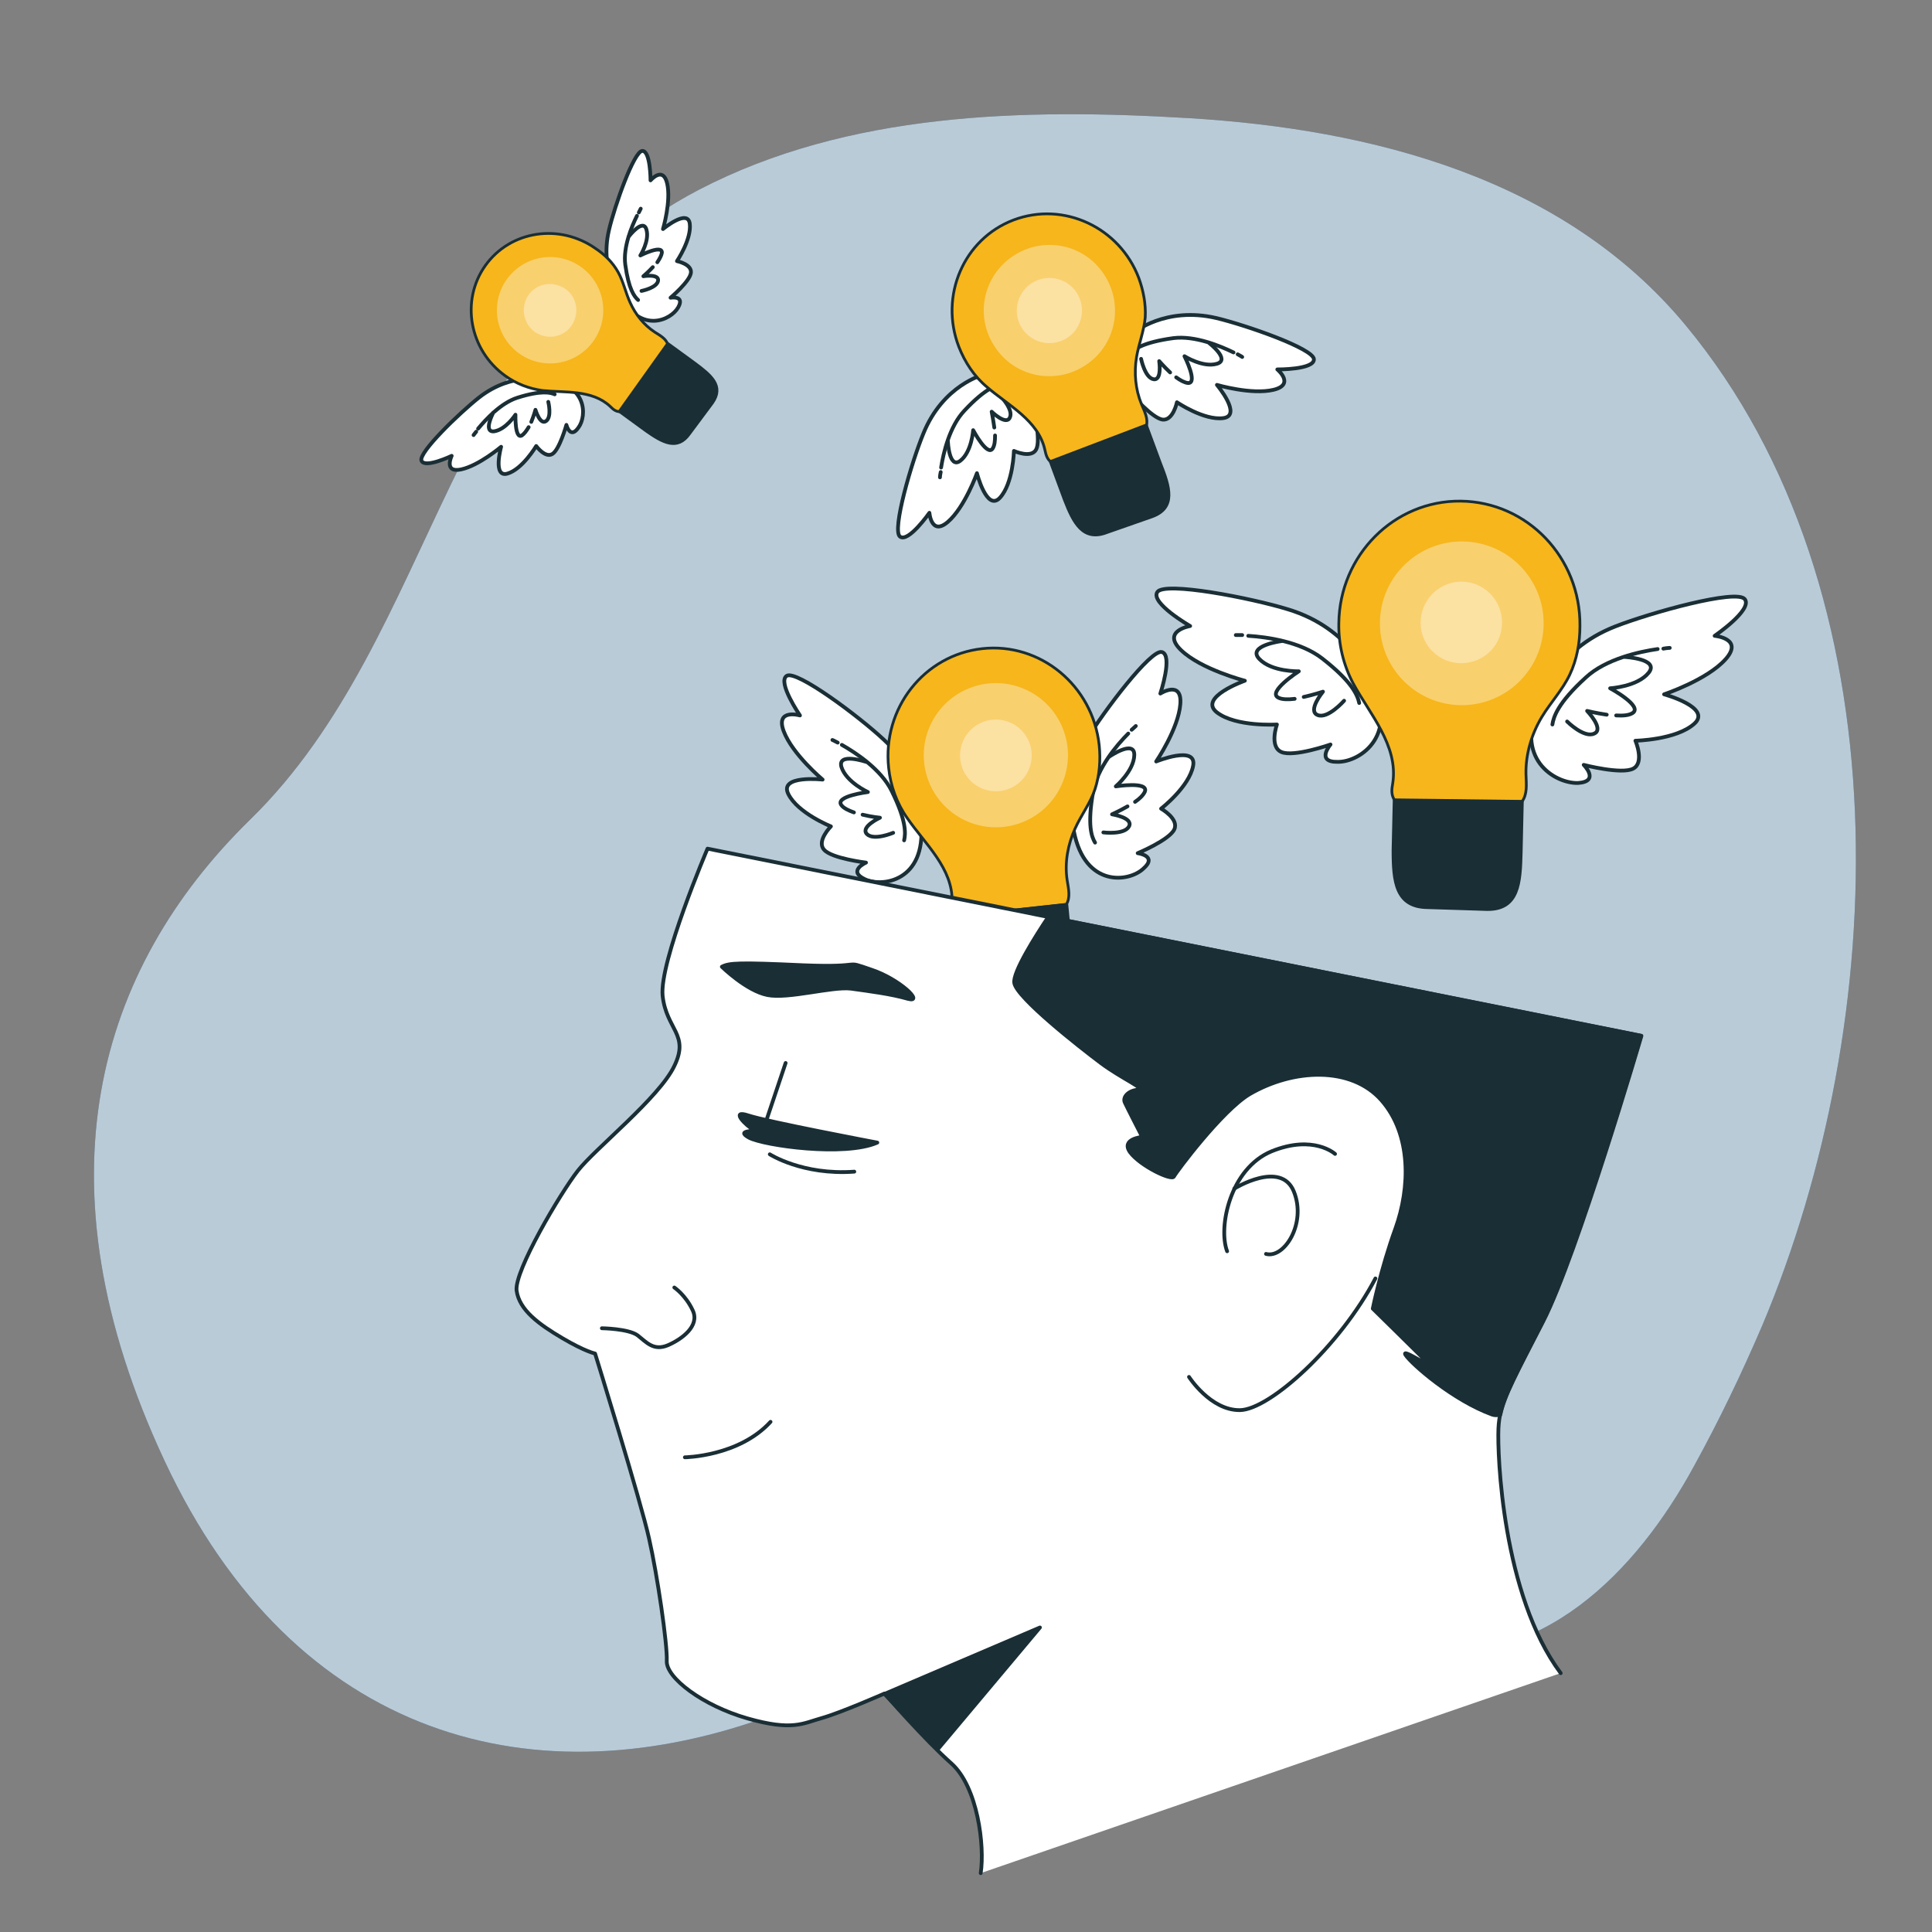 <svg xmlns="http://www.w3.org/2000/svg" xmlns:xlink="http://www.w3.org/1999/xlink" id="Layer_1" x="0px" y="0px" viewBox="0 0 512 512" style="enable-background:new 0 0 512 512;" xml:space="preserve"><rect x="0" y="0" width="512" height="512" fill="#808080" stroke="none"/><style type="text/css">	.st0{fill:#18517D;}	.st1{opacity:0.7;fill:#FFFFFF;}	.st2{fill:#FFFFFF;stroke:#1A2E35;stroke-linecap:round;stroke-linejoin:round;stroke-miterlimit:10;}	.st3{fill:#F6B61C;stroke:#1A2E35;stroke-width:0.73;stroke-linecap:round;stroke-linejoin:round;stroke-miterlimit:10;}	.st4{opacity:0.36;fill:#FFFFFF;}	.st5{fill:#1A2E35;stroke:#1A2E35;stroke-linecap:round;stroke-linejoin:round;stroke-miterlimit:10;}	.st6{fill:none;stroke:#1A2E35;stroke-linecap:round;stroke-linejoin:round;stroke-miterlimit:10;}</style><g>	<path class="st0" d="M467,351.3c34-80.5,38.3-194.4-20.3-265.1c-32.3-39-83.2-52-131.8-54.9c-43.5-2.6-90.1-1.6-129.7,19   c-67,34.9-68.7,117.9-118.9,166.9C25.8,256.8,9,313.1,43.6,387.1c34.6,74.1,98.7,90.8,161.9,67.1c63.2-23.7,91.8-28.6,167.9-16.8   c34.9,5.4,60.3-20.8,75.6-49C455.6,376.4,461.6,363.9,467,351.3z"></path>	<path class="st1" d="M467,351.3c34-80.5,38.3-194.4-20.3-265.1c-32.3-39-83.2-52-131.8-54.9c-43.5-2.6-90.1-1.6-129.7,19   c-67,34.9-68.7,117.9-118.9,166.9C25.8,256.8,9,313.1,43.6,387.1c34.6,74.1,98.7,90.8,161.9,67.1c63.2-23.7,91.8-28.6,167.9-16.8   c34.9,5.4,60.3-20.8,75.6-49C455.6,376.4,461.6,363.9,467,351.3z"></path></g><g>	<g>		<path class="st2" d="M244.1,218.4c0,0,1.3-12-9.9-22.4c-6.5-6.1-23.1-18.5-25.7-16.9s3.5,10.5,3.5,10.5s-6.6-1.9-4.3,4.2    c2.3,6.1,10.3,12.8,10.3,12.8s-11.6-1.3-9.1,3.8c2.5,5.1,11.3,8.6,11.3,8.6s-3.9,3.9-1.8,6.2c2,2.3,11.1,3.4,11.1,3.4    s-5,2.2-0.3,4.4C233.8,235.2,245.4,233.5,244.1,218.4z"></path>		<path class="st2" d="M223.1,197.4c3.7,2.1,10.4,6.5,13.2,12.2c4,8.1,3.7,11.4,3.3,13.1"></path>		<path class="st2" d="M220.6,196.1c0,0,0.5,0.2,1.4,0.7"></path>		<path class="st2" d="M228.6,215.9c2.4,0.6,4.6,0.8,4.6,0.8s-5.2,2.4-3.5,4.3c1.8,1.9,7-0.3,7-0.3"></path>		<path class="st2" d="M229.5,201.9c0,0-7.7-2.6-6.5,1.4c1.3,4,7,6.6,7,6.6s-8.9,1.1-7,3.5c0.6,0.8,1.9,1.4,3.3,1.9"></path>	</g>	<g>		<path class="st2" d="M284.6,220.4c0,0-4.6-11.2,3.3-24.3c4.6-7.6,17.1-24.1,20-23.3c3,0.8-0.4,11-0.4,11s5.8-3.7,5.3,2.8    c-0.5,6.5-6.4,15.2-6.4,15.2s10.8-4.4,9.8,1.1c-1,5.6-8.5,11.4-8.5,11.4s4.8,2.7,3.5,5.5c-1.3,2.8-9.7,6.3-9.7,6.3    s5.4,0.7,1.5,4.1C299.2,233.8,287.6,235.3,284.6,220.4z"></path>		<path class="st2" d="M299,194.4c-3,3-8.2,9.1-9.3,15.4c-1.6,8.9-0.4,12,0.5,13.5"></path>		<path class="st2" d="M301,192.4c0,0-0.4,0.4-1.1,1"></path>		<path class="st2" d="M298.8,213.7c-2.1,1.2-4.1,2.1-4.1,2.1s5.7,0.9,4.5,3.2c-1.2,2.3-6.8,1.6-6.8,1.6"></path>		<path class="st2" d="M294,200.5c0,0,6.7-4.6,6.6-0.4s-4.9,8.3-4.9,8.3s8.8-1.4,7.7,1.4c-0.4,0.9-1.4,1.9-2.6,2.7"></path>	</g>	<g>		<path class="st3" d="M252.3,239c-0.1,1.5-0.1,2.8,0.9,3.9l29.4-3.2c1.1-1.9,0.6-4,0.2-6.5c-0.7-4.6,0.2-9.4,2.1-13.6    c1.6-3.6,4.1-6.8,5.3-10.5c1.2-3.7,1.5-7.7,1.1-11.6c-1.7-15.8-15.6-27.3-31-25.6c-15.4,1.7-26.5,15.8-24.8,31.6    c0.5,4.8,2.2,9.5,5,13.4C245.1,223.6,252.6,230.2,252.3,239z"></path>					<ellipse transform="matrix(0.927 -0.376 0.376 0.927 -55.863 113.834)" class="st4" cx="263.8" cy="200.1" rx="19.1" ry="19.1"></ellipse>					<ellipse transform="matrix(0.844 -0.537 0.537 0.844 -66.182 172.97)" class="st4" cx="263.8" cy="200.1" rx="9.5" ry="9.5"></ellipse>		<path class="st5" d="M277.6,265.6l-13.9,1.2c-7.3,0.8-8.6-4.9-9.4-12.2l-1.1-11.6l29.4-3.2l1.1,11.6    C284.5,258.6,284.9,264.8,277.6,265.6z"></path>	</g></g><g>	<g>		<path class="st2" d="M260.6,99.3c0,0-10.7,2.7-15.9,15.6c-3.1,7.5-8.4,25.6-6.2,27.3c2.2,1.7,7.8-6.3,7.8-6.3s0.5,6.2,4.9,2.4    c4.5-3.9,7.7-12.9,7.7-12.9s2.6,10.3,6.1,6.5c3.5-3.8,3.7-12.4,3.7-12.4s4.6,2.1,5.9-0.4c1.3-2.5-0.7-10.5-0.7-10.5    s3.4,3.5,3.8-1.1C278.3,102.7,273.1,93.4,260.6,99.3z"></path>		<path class="st2" d="M249.4,123.9c0.6-3.8,2.2-10.9,6.2-15.1c5.6-6,8.6-6.8,10.1-7"></path>		<path class="st2" d="M249.1,126.5c0,0,0-0.5,0.2-1.4"></path>		<path class="st2" d="M263.5,113.3c-0.3-2.2-0.7-4.2-0.7-4.2s3.8,3.7,4.8,1.6c1.1-2.1-2.5-5.8-2.5-5.8"></path>		<path class="st2" d="M251.2,117c0,0,0.3,7.4,3.3,5.1s3.4-8.1,3.4-8.1s3.8,7.2,5.2,4.8c0.5-0.8,0.6-2,0.6-3.4"></path>	</g>	<g>		<path class="st2" d="M300.4,88.2c0,0,8.4-7.1,22-3.9c7.9,1.9,25.7,8.1,25.8,10.9c0.1,2.8-9.7,2.7-9.7,2.7s4.8,4-1,5.4    c-5.8,1.4-15-1.3-15-1.3s6.8,8.1,1.7,8.8c-5.1,0.7-12.3-4.2-12.3-4.2s-1,4.9-3.8,4.6c-2.8-0.4-8.2-6.7-8.2-6.7s0.9,4.9-3.2,2.5    C292.8,104.5,288.3,94.9,300.4,88.2z"></path>		<path class="st2" d="M326.9,93.4c-3.5-1.7-10.2-4.5-15.9-3.8c-8.1,1.1-10.5,3-11.6,4.1"></path>		<path class="st2" d="M329.2,94.6c0,0-0.4-0.3-1.2-0.7"></path>		<path class="st2" d="M310.1,98.7c-1.6-1.5-2.9-3-2.9-3s0.8,5.2-1.5,4.8c-2.3-0.4-3.3-5.4-3.3-5.4"></path>		<path class="st2" d="M320.3,90.8c0,0,5.9,4.5,2.2,5.6c-3.7,1.1-8.6-2-8.6-2s3.7,7.3,0.9,7.1c-0.9-0.1-2-0.7-3.1-1.5"></path>	</g>	<g>		<path class="st3" d="M276.9,119.2c0.3,1.4,0.6,2.5,1.7,3.3l25.2-9.6c0.5-1.9-0.4-3.7-1.3-5.8c-1.6-3.9-2-8.3-1.3-12.5    c0.6-3.5,2-7,2.3-10.5c0.2-3.5-0.5-7.1-1.7-10.4c-5.1-13.5-20-20.4-33.2-15.4c-13.2,5-19.7,20.1-14.5,33.6    c1.6,4.1,4.1,7.9,7.5,10.7C267,107.3,275.2,111.4,276.9,119.2z"></path>		<path class="st4" d="M263.7,92c5.3,8,16.1,10.1,24.1,4.7c8-5.3,10.1-16.1,4.7-24.1c-5.3-8-16.1-10.1-24.1-4.7S258.3,84,263.7,92z"></path>		<path class="st4" d="M270.9,87.1c2.7,4,8,5,12,2.4c4-2.7,5-8,2.4-12c-2.7-4-8-5-12-2.4C269.3,77.8,268.3,83.2,270.9,87.1z"></path>		<path class="st5" d="M305.3,136.8l-12,4.2c-6.2,2.4-8.7-2.4-11.1-8.6l-3.7-10l25.2-9.6l3.7,10    C309.9,129.1,311.6,134.5,305.3,136.8z"></path>	</g></g><g>	<g>		<path class="st2" d="M144.5,100.7c0,0-8.6-2.3-17.5,4.6c-5.2,4.1-16.2,14.7-15.3,16.8c0.9,2.1,8-1.3,8-1.3s-2.2,4.6,2.5,3.6    s10.6-6,10.6-6s-2.3,8.3,1.7,7.1c4-1.2,7.6-7.3,7.6-7.3s2.4,3.3,4.3,2.1c1.9-1.2,3.7-7.7,3.7-7.7s1,3.9,3.2,0.7    C155.6,110.2,155.6,101.6,144.5,100.7z"></path>		<path class="st2" d="M126.7,113.6c2-2.4,6-6.8,10.4-8.2c6.3-2,8.8-1.4,9.9-0.9"></path>		<path class="st2" d="M125.5,115.3c0,0,0.2-0.3,0.7-0.9"></path>		<path class="st2" d="M140.8,111.8c0.7-1.7,1.1-3.2,1.1-3.2s1.2,4.1,2.8,3c1.6-1.1,0.6-5.1,0.6-5.1"></path>		<path class="st2" d="M130.7,109.4c0,0-2.8,5.3,0.3,4.9c3.1-0.5,5.6-4.4,5.6-4.4s-0.2,6.6,1.7,5.5c0.6-0.4,1.2-1.2,1.8-2.2"></path>	</g>	<g>		<path class="st2" d="M164.5,78.7c0,0-5.7-6.8-3.1-17.8c1.5-6.4,6.6-20.8,8.8-20.9s2.2,7.8,2.2,7.8s3.3-3.9,4.4,0.8    c1.1,4.7-1.1,12.1-1.1,12.1s6.6-5.5,7.1-1.4c0.5,4.1-3.4,9.9-3.4,9.9s4,0.8,3.7,3.1s-5.4,6.6-5.4,6.6s3.9-0.7,2,2.6    C177.8,84.8,170,88.5,164.5,78.7z"></path>		<path class="st2" d="M168.8,57.2c-1.4,2.8-3.7,8.3-3.1,12.9c0.9,6.6,2.4,8.5,3.4,9.4"></path>		<path class="st2" d="M169.8,55.3c0,0-0.2,0.4-0.5,1"></path>		<path class="st2" d="M173,70.8c-1.2,1.3-2.5,2.4-2.5,2.4s4.2-0.7,3.9,1.2c-0.3,1.9-4.4,2.7-4.4,2.7"></path>		<path class="st2" d="M166.7,62.6c0,0,3.7-4.8,4.6-1.8c0.9,3-1.6,6.9-1.6,6.9s5.9-3,5.7-0.7c-0.1,0.7-0.6,1.6-1.2,2.5"></path>	</g>	<g>		<path class="st3" d="M161.7,107.7c0.8,0.8,1.5,1.4,2.6,1.4l12.7-17.8c-0.5-1.5-1.9-2.3-3.5-3.3c-2.9-1.9-5.1-4.7-6.5-7.8    c-1.2-2.6-1.8-5.6-3.2-8.1c-1.4-2.5-3.5-4.6-5.9-6.2c-9.6-6.8-22.7-4.8-29.3,4.5c-6.6,9.3-4.2,22.4,5.3,29.2    c2.9,2.1,6.3,3.4,9.9,3.9C149.6,104.1,156.9,103.2,161.7,107.7z"></path>					<ellipse transform="matrix(0.652 -0.758 0.758 0.652 -11.665 139.069)" class="st4" cx="145.8" cy="82.3" rx="14.1" ry="14.1"></ellipse>		<path class="st4" d="M143.1,88.7c3.6,1.5,7.7-0.2,9.1-3.8c1.5-3.6-0.2-7.7-3.8-9.1c-3.6-1.5-7.7,0.2-9.1,3.8    C137.9,83.2,139.6,87.3,143.1,88.7z"></path>		<path class="st5" d="M188.7,106.7l-6.1,8.2c-3.1,4.4-6.9,2.3-11.3-0.8l-7-5.1l12.7-17.8l7,5.1C188.3,99.5,191.8,102.3,188.7,106.7    z"></path>	</g></g><g>	<g>		<path class="st2" d="M362.7,179.6c0,0-4.6-13-21.3-18.1c-9.7-3-32.8-7.5-34.7-4.6c-1.9,2.9,8.7,9,8.7,9s-7.7,1.3-2.4,6.4    c5.3,5.1,16.9,8.1,16.9,8.1s-12.5,4.4-7.4,8.4c5.1,3.9,15.9,3.2,15.9,3.2s-2.1,5.9,1.2,7.3c3.3,1.4,13-2,13-2s-4,4.7,1.9,4.6    C360.5,202,371.5,194.5,362.7,179.6z"></path>		<path class="st2" d="M330.8,168.5c4.8,0.3,13.8,1.5,19.6,6c8.1,6.3,9.4,9.9,9.8,11.8"></path>		<path class="st2" d="M327.5,168.3c0,0,0.6,0,1.7,0"></path>		<path class="st2" d="M345.5,184.7c2.7-0.6,5.1-1.4,5.1-1.4s-4.2,5.1-1.4,6.2c2.7,1.1,7-3.8,7-3.8"></path>		<path class="st2" d="M339.6,169.9c0,0-9.2,1.2-5.9,4.7c3.3,3.5,10.5,3.3,10.5,3.3s-8.5,5.5-5.4,7c1,0.5,2.6,0.5,4.3,0.3"></path>	</g>	<g>		<path class="st2" d="M408.3,185.6c0,0,3.6-13.3,19.8-19.6c9.5-3.7,32.2-10,34.3-7.2c2.1,2.8-8,9.7-8,9.7s7.8,0.7,2.9,6.2    c-4.9,5.5-16.3,9.3-16.3,9.3s12.8,3.5,8,7.8c-4.8,4.3-15.6,4.5-15.6,4.5s2.5,5.8-0.6,7.4c-3.1,1.6-13.1-1-13.1-1s4.4,4.4-1.5,4.8    C412.2,207.7,400.7,201.1,408.3,185.6z"></path>		<path class="st2" d="M439.3,172c-4.8,0.7-13.7,2.6-19,7.5c-7.6,6.9-8.6,10.6-8.9,12.5"></path>		<path class="st2" d="M442.5,171.7c0,0-0.6,0-1.7,0.2"></path>		<path class="st2" d="M425.8,189.4c-2.8-0.4-5.2-1-5.2-1s4.6,4.8,1.9,6c-2.7,1.3-7.2-3.2-7.2-3.2"></path>		<path class="st2" d="M430.6,174.1c0,0,9.3,0.5,6.3,4.2c-3,3.7-10.2,4.1-10.2,4.1s8.9,4.8,5.9,6.6c-1,0.6-2.5,0.7-4.3,0.6"></path>	</g>	<g>		<path class="st3" d="M369.1,207.5c-0.3,1.7-0.5,3.1,0.5,4.6l33.7,0.4c1.5-2,1.2-4.5,1.1-7.4c-0.1-5.3,1.5-10.6,4.2-15.1    c2.3-3.8,5.5-7.2,7.4-11.2c1.9-4,2.7-8.5,2.7-12.9c0.2-18.1-13.9-32.9-31.6-33.1c-17.6-0.2-32.1,14.3-32.3,32.4    c-0.1,5.5,1.2,11,3.8,15.9C362.9,189.1,370.6,197.5,369.1,207.5z"></path>					<ellipse transform="matrix(0.116 -0.993 0.993 0.116 178.614 530.635)" class="st4" cx="387.3" cy="165" rx="21.7" ry="21.7"></ellipse>		<path class="st4" d="M376.7,167.3c1.3,5.8,7,9.5,12.9,8.2s9.5-7,8.2-12.9c-1.3-5.8-7-9.5-12.9-8.2    C379.1,155.8,375.5,161.5,376.7,167.3z"></path>		<path class="st5" d="M394.1,240.9l-15.8-0.5c-8.3-0.1-9-6.7-9-15l0.3-13.3l33.7,0.4l-0.3,13.3C402.8,234,402.4,241,394.1,240.9z"></path>	</g></g><g>	<path class="st2" d="M259.9,496.4c1.1-7.2-0.8-22.9-7.8-29.1c-6.9-6.1-17.7-18.5-17.7-18.5s-11.6,5.1-16.6,6.5   c-5,1.4-7.8,3.5-19.7,0.1c-11.9-3.4-21.6-10.8-21.4-15.2s-2.5-22.9-4.7-32.5c-2.1-9.6-14.3-49-14.3-49s-2.6-0.5-8.7-4.1   c-6.1-3.6-11.4-7.4-12.1-12.6c-0.6-5.2,11.6-25.8,16.2-31.7c4.6-5.9,21.6-19.4,25.6-27.8c4.1-8.4-2.1-9.6-3.1-18.6   c-0.9-9,11.9-39,11.9-39l247.4,49.6c0,0-17.1,58-26,75.6c-9,17.6-11.5,21.8-11.8,28.5c-0.3,6.7,1,44,16.5,64.8"></path>	<path class="st6" d="M204,305.9c0,0,8.7,5.6,22.4,4.6"></path>	<polygon class="st5" points="234.4,448.9 275.6,431.3 248.5,463.6  "></polygon>	<path class="st6" d="M159.5,352c0,0,7.1,0.1,9.5,1.9c2.3,1.8,4.2,4.2,8,2.6c3.7-1.6,8.5-5.1,6.6-9.2c-1.9-4.1-4.9-6.1-4.9-6.1"></path>	<line class="st6" x1="208.2" y1="281.7" x2="203.3" y2="296.3"></line>	<path class="st5" d="M232.5,302.8c0,0-29.1-5.5-34.2-7.2c-5.1-1.7-0.3,3,1.3,3.7c1.6,0.7-5.1,0-1.1,2.2   C202.5,303.6,223.9,306.6,232.5,302.8z"></path>	<path class="st5" d="M191.3,256.2c0,0,6.5,6.4,12.1,7.5c5.5,1.1,17.1-2.3,22.1-1.7c5,0.7,10.6,1.4,15.1,2.7   c4.5,1.2-2.2-5.3-9.9-7.8c-7.6-2.6-0.7-0.4-17.9-1.1C195.6,255,193.2,255.2,191.3,256.2z"></path>	<path class="st5" d="M299.5,305.4c2.7,3.6,11,7.6,11.6,6.4c0.6-1.2,12.7-17.4,20-21.8c11.6-6.8,27-7.5,35,1.6   c8,9.1,7.6,23.2,3.7,34c-3.9,10.8-6,21.2-6,21.2s10.5,10.3,13.9,13.7c3.4,3.4-6.7-3.7-5.2-1.4c1.6,2.4,12.5,12,23,15.8   c0.6,0.2,1.3,0.2,2.1,0c1.1-5.1,4.1-10.6,11.4-24.8c9-17.6,26-75.6,26-75.6L277.8,243c-3.2,4.8-9.5,14.7-9,17.5   c0.6,3.9,17.3,17,22.9,21.2c5.6,4.2,12.2,6.9,9.8,7.1c-2.4,0.2-4.1,1.9-3.4,3.4c0.7,1.5,4.6,9.1,4.6,9.1S296.9,301.8,299.5,305.4z"></path>	<path class="st6" d="M181.5,386.2c0,0,14.3-0.2,22.7-9.4"></path>	<path class="st6" d="M353.8,305.8c0,0-5.7-5.2-16.8-0.7c-11.1,4.6-14.2,20.2-11.8,26.5"></path>	<path class="st6" d="M327.1,315c0,0,12.4-7.7,15.8,0.8c3.4,8.5-2.6,17.8-7.4,16.5"></path>	<path class="st6" d="M315.1,364.9c0,0,5.7,8.9,13.5,8.8s26.4-16.8,35.9-34.9"></path></g></svg>